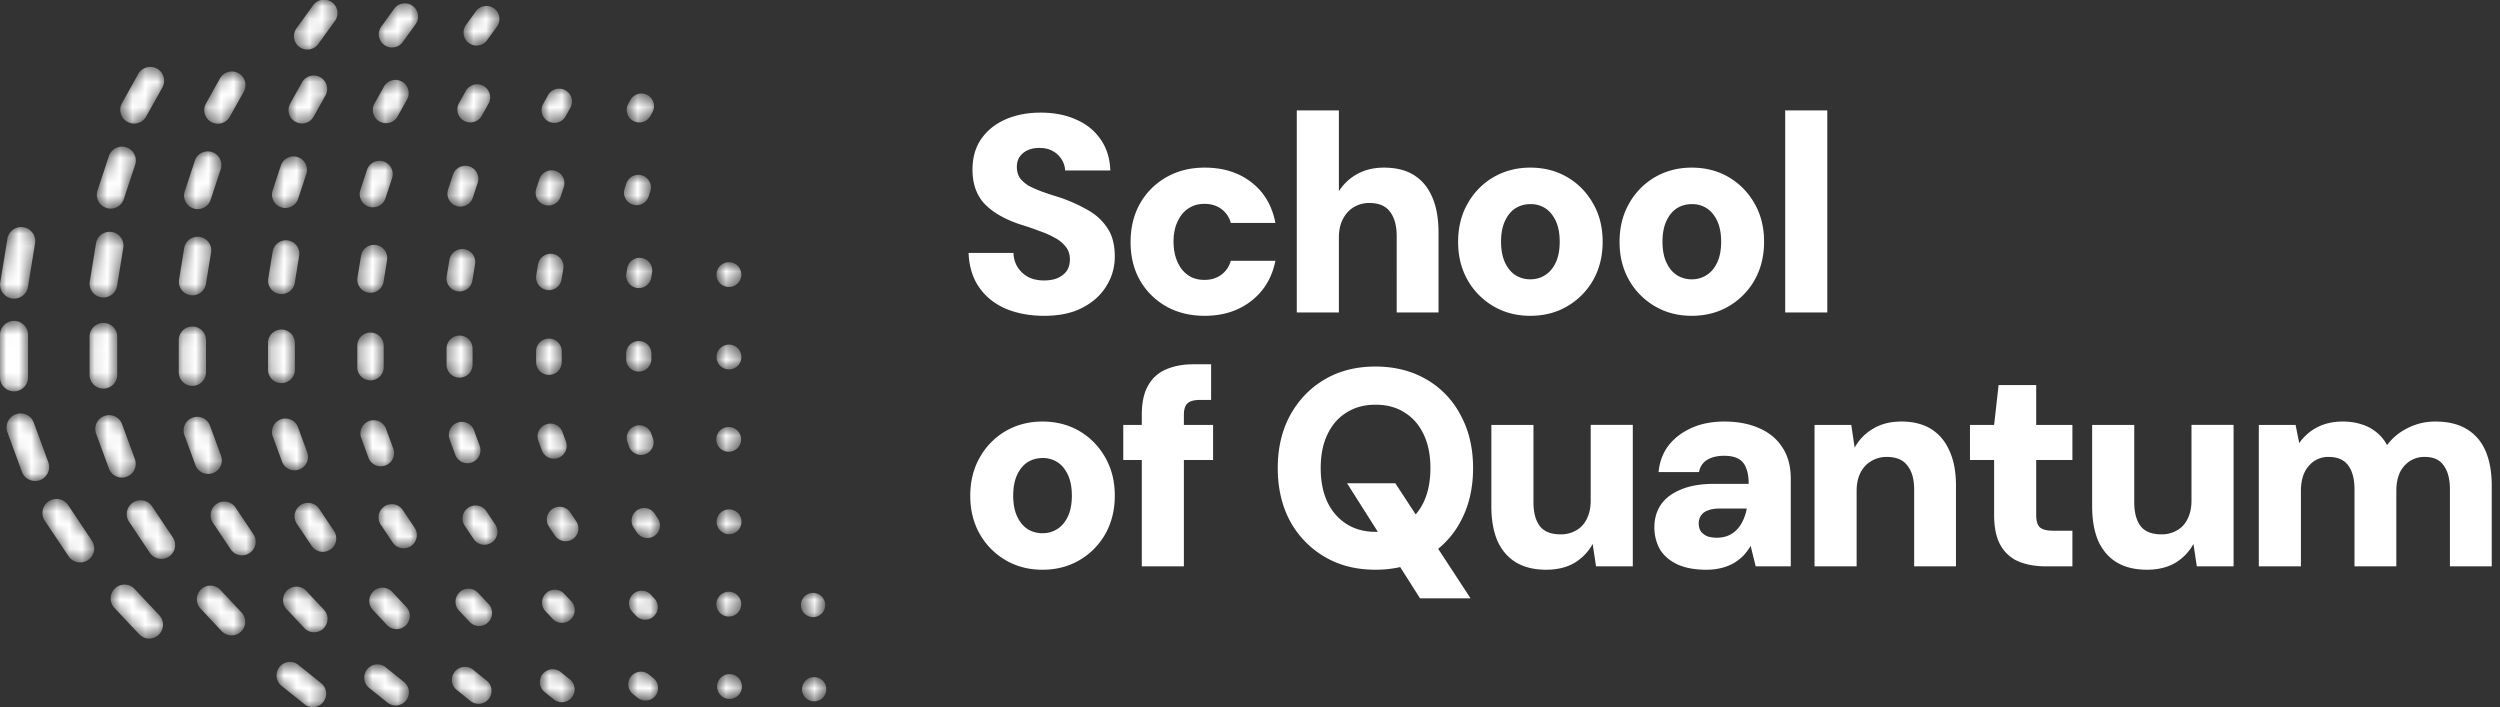 <svg xmlns="http://www.w3.org/2000/svg" width="198" height="56" fill="none"><rect width="100%" height="100%" fill="#333333" stroke="none"/><mask id="a" width="66" height="56" x="0" y="0" maskUnits="userSpaceOnUse" style="mask-type:luminance"><path fill="#fff" d="m24.783.44-1.29 1.787a1.063 1.063 0 1 0 1.723 1.245l1.29-1.786A1.063 1.063 0 1 0 24.784.441Zm6.45.232-1.032 1.429a1.047 1.047 0 1 0 1.697 1.227l1.033-1.429A1.048 1.048 0 0 0 31.233.672Zm6.45.232-.775 1.071a1.031 1.031 0 1 0 1.672 1.208l.774-1.071A1.031 1.031 0 1 0 37.683.904ZM10.954 5.848l-1.306 2.34a1.096 1.096 0 0 0 1.913 1.068l1.307-2.34a1.096 1.096 0 0 0-1.914-1.068Zm6.479.339-1.12 2.006A1.08 1.08 0 0 0 18.2 9.245l1.119-2.005a1.08 1.08 0 0 0-1.885-1.053Zm6.485.339-.932 1.671a1.063 1.063 0 1 0 1.857 1.037l.932-1.672a1.063 1.063 0 1 0-1.857-1.036Zm6.486.339-.746 1.337a1.047 1.047 0 1 0 1.829 1.02l.747-1.337a1.047 1.047 0 1 0-1.83-1.02Zm6.486.338-.56 1.003a1.032 1.032 0 0 0 1.8 1.005l.561-1.003a1.031 1.031 0 0 0-1.801-1.005Zm6.511.34-.372.668a1.015 1.015 0 1 0 1.772.99l.374-.67a1.015 1.015 0 1 0-1.773-.989Zm6.547.338-.186.334a.999.999 0 1 0 1.745.974l.186-.335a1 1 0 0 0-1.745-.973ZM8.623 12.365l-.917 2.774a1.097 1.097 0 0 0 2.08.688l.917-2.775a1.095 1.095 0 1 0-2.08-.687Zm6.809.364-.786 2.379a1.08 1.08 0 1 0 2.05.676l.785-2.378a1.079 1.079 0 1 0-2.05-.677Zm6.816.364-.655 1.983a1.063 1.063 0 1 0 2.02.666l.654-1.982a1.064 1.064 0 0 0-2.02-.667Zm6.816.365-.524 1.585a1.047 1.047 0 0 0 1.99.657l.523-1.585a1.047 1.047 0 1 0-1.99-.657Zm6.816.364-.392 1.19a1.03 1.03 0 1 0 1.958.646l.393-1.19a1.032 1.032 0 0 0-1.96-.646Zm6.842.364-.262.793a1.016 1.016 0 0 0 1.928.637l.262-.793a1.015 1.015 0 0 0-1.928-.637Zm6.877.365-.13.396a.999.999 0 0 0 1.897.627l.13-.397a.999.999 0 1 0-1.897-.626ZM.58 18.95.021 22.36a1.111 1.111 0 1 0 2.194.358l.556-3.409a1.112 1.112 0 1 0-2.194-.357Zm7.022.33-.487 2.983a1.096 1.096 0 1 0 2.163.352l.487-2.982A1.096 1.096 0 0 0 7.6 19.28Zm6.991.33-.417 2.557a1.08 1.08 0 0 0 2.131.347l.417-2.557a1.08 1.08 0 0 0-2.13-.347Zm6.999.33-.348 2.13a1.064 1.064 0 0 0 2.1.343l.346-2.131a1.063 1.063 0 1 0-2.098-.342Zm6.998.33-.278 1.704a1.047 1.047 0 1 0 2.068.337l.277-1.704a1.047 1.047 0 1 0-2.067-.337Zm6.999.329-.208 1.279a1.031 1.031 0 1 0 2.035.332l.208-1.279a1.031 1.031 0 1 0-2.035-.332Zm7.024.33-.138.852a1.015 1.015 0 1 0 2.003.327l.14-.852a1.016 1.016 0 0 0-2.005-.327Zm7.06.33-.07.426a1 1 0 0 0 1.973.322l.07-.426a.999.999 0 0 0-1.973-.322Zm7.361-.207a.999.999 0 0 0-.288.696.983.983 0 0 0 1.68.693.97.97 0 0 0 .212-1.07.936.936 0 0 0-.212-.319.991.991 0 0 0-.696-.287.993.993 0 0 0-.696.288ZM0 26.494v3.39a1.111 1.111 0 1 0 2.223 0v-3.39a1.112 1.112 0 0 0-2.223 0Zm7.094.223v2.966a1.095 1.095 0 1 0 2.19 0v-2.966a1.096 1.096 0 1 0-2.19 0Zm7.062.222v2.543a1.08 1.08 0 1 0 2.16 0v-2.543a1.08 1.08 0 0 0-2.16 0Zm7.07.223v2.118a1.063 1.063 0 0 0 2.127 0v-2.118a1.063 1.063 0 0 0-2.127 0Zm7.07.222v1.695a1.047 1.047 0 0 0 2.094 0v-1.695a1.047 1.047 0 1 0-2.094 0Zm7.07.223v1.271a1.031 1.031 0 0 0 2.062 0v-1.271a1.031 1.031 0 1 0-2.062 0Zm7.095.222v.848a1.015 1.015 0 0 0 2.03 0v-.848a1.015 1.015 0 1 0-2.03 0Zm7.131.223v.424a1 1 0 0 0 1.998 0v-.424a1 1 0 1 0-1.998 0Zm7.447-.471a.98.98 0 0 0 .695 1.676.98.98 0 0 0 .984-.983.98.98 0 0 0-.287-.693.983.983 0 0 0-1.392 0Zm-55.79 5.23c-.576.21-.872.85-.661 1.426l1.141 3.113a1.112 1.112 0 1 0 2.088-.765L2.675 33.47a1.111 1.111 0 0 0-1.426-.66Zm7.016.133c-.569.208-.86.838-.652 1.406l.999 2.723a1.096 1.096 0 1 0 2.057-.754l-.999-2.723a1.096 1.096 0 0 0-1.405-.652Zm6.984.133a1.08 1.08 0 0 0-.642 1.385l.856 2.334a1.08 1.08 0 1 0 2.027-.743l-.856-2.334a1.08 1.08 0 0 0-1.385-.642Zm6.992.133a1.064 1.064 0 0 0-.633 1.365l.713 1.945a1.064 1.064 0 1 0 1.997-.732l-.713-1.945a1.064 1.064 0 0 0-1.364-.633Zm6.99.133c-.542.2-.821.801-.622 1.344l.57 1.556a1.047 1.047 0 1 0 1.967-.72l-.57-1.556a1.05 1.05 0 0 0-1.344-.624Zm6.992.133a1.03 1.03 0 0 0-.613 1.324l.428 1.167a1.032 1.032 0 1 0 1.936-.71l-.428-1.167a1.031 1.031 0 0 0-1.323-.614Zm7.018.134a1.015 1.015 0 0 0-.604 1.302l.285.778a1.016 1.016 0 0 0 1.907-.699l-.286-.778a1.015 1.015 0 0 0-1.302-.603Zm7.052.133a1 1 0 0 0-.594 1.282l.143.389a1 1 0 0 0 1.876-.688l-.143-.389a.999.999 0 0 0-1.282-.594Zm7.227.092a.898.898 0 0 0-.183.057.98.98 0 0 0-.32.212.982.982 0 0 0-.268.502.983.983 0 0 0 0 .387.923.923 0 0 0 .146.35.761.761 0 0 0 .123.15.866.866 0 0 0 .32.214.976.976 0 0 0 .376.073.973.973 0 0 0 .816-.436c.036-.053.065-.11.092-.168a.974.974 0 0 0 .073-.377.985.985 0 0 0-1.175-.964Zm-53.662 5.87a1.112 1.112 0 0 0-.306 1.542l1.876 2.805a1.111 1.111 0 1 0 1.847-1.236L5.4 40.01a1.11 1.11 0 0 0-1.542-.306Zm6.666.1a1.096 1.096 0 0 0-.3 1.52l1.641 2.454a1.094 1.094 0 0 0 1.52.302 1.096 1.096 0 0 0 .301-1.52l-1.641-2.455a1.096 1.096 0 0 0-1.52-.3Zm6.637.1a1.08 1.08 0 0 0-.297 1.498l1.407 2.103a1.079 1.079 0 1 0 1.794-1.2l-1.407-2.104a1.079 1.079 0 0 0-1.497-.297Zm6.643.1c-.488.327-.62.988-.293 1.476l1.173 1.753a1.061 1.061 0 0 0 1.475.293c.488-.327.62-.987.293-1.476l-1.173-1.753a1.064 1.064 0 0 0-1.475-.293Zm6.643.1c-.48.322-.61.973-.288 1.454l.938 1.402a1.046 1.046 0 0 0 1.453.288c.48-.321.61-.972.288-1.453l-.938-1.402a1.046 1.046 0 0 0-1.453-.288Zm6.643.101c-.473.317-.6.957-.283 1.43l.703 1.052a1.028 1.028 0 0 0 1.43.284c.474-.317.601-.957.284-1.43l-.703-1.052a1.029 1.029 0 0 0-1.43-.284Zm6.67.1c-.467.312-.591.942-.28 1.408l.47.702a1.014 1.014 0 1 0 1.687-1.13l-.47-.7a1.014 1.014 0 0 0-1.407-.28Zm6.704.1a.999.999 0 0 0-.275 1.386l.234.35a.999.999 0 1 0 1.66-1.11l-.233-.35a.997.997 0 0 0-1.386-.275Zm6.583.221a1.068 1.068 0 0 0-.212.32c-.023.06-.045.123-.058.186a.958.958 0 0 0 .147.735c.037.054.078.104.123.15.047.045.096.087.151.124.053.037.11.065.168.089a.924.924 0 0 0 .376.076.976.976 0 0 0 .908-.607.863.863 0 0 0 .058-.183.949.949 0 0 0-.002-.384.962.962 0 0 0-.417-.626 1.22 1.22 0 0 0-.17-.091 1.146 1.146 0 0 0-.186-.055.995.995 0 0 0-.886.266Zm-47.933 5.97a1.096 1.096 0 0 0-.05 1.55l1.954 2.08a1.093 1.093 0 0 0 1.547.05 1.096 1.096 0 0 0 .05-1.55l-1.953-2.08a1.092 1.092 0 0 0-1.548-.05Zm6.816.077a1.08 1.08 0 0 0-.048 1.526l1.673 1.784a1.078 1.078 0 0 0 1.526.048 1.08 1.08 0 0 0 .049-1.526l-1.674-1.784a1.078 1.078 0 0 0-1.526-.048Zm6.824.076a1.064 1.064 0 0 0-.048 1.503l1.395 1.487a1.062 1.062 0 0 0 1.503.048c.428-.402.45-1.075.048-1.504l-1.395-1.486a1.061 1.061 0 0 0-1.503-.048Zm6.823.077a1.047 1.047 0 0 0-.047 1.48l1.116 1.19a1.045 1.045 0 0 0 1.48.046 1.048 1.048 0 0 0 .048-1.48l-1.116-1.19a1.043 1.043 0 0 0-.764-.33c-.257 0-.514.094-.717.284Zm6.824.076a1.03 1.03 0 0 0-.046 1.457l.836.892a1.028 1.028 0 0 0 1.458.047c.415-.39.436-1.042.047-1.458l-.837-.892a1.03 1.03 0 0 0-1.458-.046Zm6.85.076a1.015 1.015 0 0 0-.046 1.435l.558.594a1.012 1.012 0 0 0 1.435.046 1.016 1.016 0 0 0 .046-1.434l-.558-.595a1.013 1.013 0 0 0-1.436-.046Zm6.885.076a.999.999 0 0 0-.046 1.413l.28.297a.996.996 0 0 0 1.412.045 1 1 0 0 0 .044-1.412l-.279-.298a.996.996 0 0 0-1.411-.045Zm6.89.098a.985.985 0 0 0-.27.887 1.035 1.035 0 0 0 .147.353.851.851 0 0 0 .123.15c.044.047.097.089.149.122.055.037.11.069.17.092a.976.976 0 0 0 .57.055 1.12 1.12 0 0 0 .183-.055.852.852 0 0 0 .168-.092.739.739 0 0 0 .149-.123.966.966 0 0 0 .125-.149.935.935 0 0 0 .09-.17.85.85 0 0 0 .054-.183.919.919 0 0 0-.055-.568.942.942 0 0 0-.091-.169.99.99 0 0 0-.272-.273.968.968 0 0 0-.17-.088.87.87 0 0 0-.369-.076 1 1 0 0 0-.701.287Zm6.41.764a.96.96 0 1 0 1.92 0 .96.96 0 0 0-1.92 0Zm-41.299 4.907a1.063 1.063 0 0 0 .164 1.495l1.802 1.448a1.06 1.06 0 0 0 1.495-.164 1.064 1.064 0 0 0-.163-1.495l-1.803-1.447a1.059 1.059 0 0 0-1.495.163Zm6.94.187c-.362.45-.29 1.11.16 1.472l1.443 1.158a1.047 1.047 0 1 0 1.312-1.632l-1.442-1.16a1.046 1.046 0 0 0-1.473.162Zm6.94.186a1.032 1.032 0 0 0 .158 1.45l1.081.868a1.03 1.03 0 1 0 1.291-1.608l-1.08-.867a1.03 1.03 0 0 0-1.45.158Zm6.965.187a1.016 1.016 0 0 0 .156 1.428l.72.579a1.014 1.014 0 0 0 1.428-.156 1.015 1.015 0 0 0-.156-1.428l-.72-.579a1.014 1.014 0 0 0-1.428.156Zm7 .187a1 1 0 0 0 .154 1.405l.36.289a.997.997 0 0 0 1.404-.153 1 1 0 0 0-.153-1.405l-.36-.29a.996.996 0 0 0-1.405.154Zm7.604-.16a.92.92 0 0 0-.353.146.962.962 0 0 0-.152.12.947.947 0 0 0-.12.152c-.037.052-.066.11-.092.167a1.151 1.151 0 0 0-.076.377.986.986 0 0 0 .983.983.874.874 0 0 0 .377-.076c.06-.023.115-.054.17-.089a.974.974 0 0 0 .36-1.195 1.005 1.005 0 0 0-.21-.319.822.822 0 0 0-.15-.12.903.903 0 0 0-.353-.147.974.974 0 0 0-.384 0Zm5.936 1.144a.96.96 0 1 0 1.919 0 .96.96 0 0 0-1.919 0Z"/></mask><g mask="url(#a)"><path fill="#fff" fill-rule="evenodd" d="m24.783.44-1.29 1.787a1.063 1.063 0 1 0 1.723 1.245l1.29-1.786A1.063 1.063 0 1 0 24.784.441Zm6.45.232-1.032 1.429a1.047 1.047 0 1 0 1.697 1.227l1.033-1.429A1.048 1.048 0 0 0 31.233.672Zm6.45.232-.775 1.071a1.031 1.031 0 1 0 1.672 1.208l.774-1.071A1.031 1.031 0 1 0 37.683.904ZM10.954 5.848l-1.306 2.34a1.096 1.096 0 0 0 1.913 1.068l1.307-2.34a1.096 1.096 0 0 0-1.914-1.068Zm6.479.339-1.12 2.006A1.08 1.08 0 0 0 18.2 9.245l1.119-2.005a1.08 1.08 0 0 0-1.885-1.053Zm6.485.339-.932 1.671a1.063 1.063 0 1 0 1.857 1.037l.932-1.672a1.063 1.063 0 1 0-1.857-1.036Zm6.486.339-.746 1.337a1.047 1.047 0 1 0 1.829 1.02l.747-1.337a1.047 1.047 0 1 0-1.83-1.02Zm6.486.338-.56 1.003a1.032 1.032 0 0 0 1.8 1.005l.561-1.003a1.031 1.031 0 0 0-1.801-1.005Zm6.511.34-.372.668a1.015 1.015 0 1 0 1.772.99l.374-.67a1.015 1.015 0 1 0-1.773-.989Zm6.547.338-.186.334a.999.999 0 1 0 1.745.974l.186-.335a1 1 0 0 0-1.745-.973ZM8.623 12.365l-.917 2.774a1.097 1.097 0 0 0 2.08.688l.917-2.775a1.095 1.095 0 1 0-2.08-.687Zm6.809.364-.786 2.379a1.08 1.08 0 1 0 2.05.676l.785-2.378a1.079 1.079 0 1 0-2.05-.677Zm6.816.364-.655 1.983a1.063 1.063 0 1 0 2.02.666l.654-1.982a1.064 1.064 0 0 0-2.02-.667Zm6.816.365-.524 1.585a1.047 1.047 0 0 0 1.99.657l.523-1.585a1.047 1.047 0 1 0-1.99-.657Zm6.816.364-.392 1.19a1.03 1.03 0 1 0 1.958.646l.393-1.19a1.032 1.032 0 0 0-1.96-.646Zm6.842.364-.262.793a1.016 1.016 0 0 0 1.928.637l.262-.793a1.015 1.015 0 0 0-1.928-.637Zm6.877.365-.13.396a.999.999 0 0 0 1.897.627l.13-.397a.999.999 0 1 0-1.897-.626ZM.58 18.95.021 22.36a1.111 1.111 0 1 0 2.194.358l.556-3.409a1.112 1.112 0 1 0-2.194-.357Zm7.022.33-.487 2.983a1.096 1.096 0 1 0 2.163.352l.487-2.982A1.096 1.096 0 0 0 7.6 19.28Zm6.991.33-.417 2.557a1.08 1.08 0 0 0 2.131.347l.417-2.557a1.08 1.08 0 0 0-2.13-.347Zm6.999.33-.348 2.13a1.064 1.064 0 0 0 2.1.343l.346-2.131a1.063 1.063 0 1 0-2.098-.342Zm6.998.33-.278 1.704a1.047 1.047 0 1 0 2.068.337l.277-1.704a1.047 1.047 0 1 0-2.067-.337Zm6.999.329-.208 1.279a1.031 1.031 0 1 0 2.035.332l.208-1.279a1.031 1.031 0 1 0-2.035-.332Zm7.024.33-.138.852a1.015 1.015 0 1 0 2.003.327l.14-.852a1.016 1.016 0 0 0-2.005-.327Zm7.06.33-.07.426a1 1 0 0 0 1.973.322l.07-.426a.999.999 0 0 0-1.973-.322Zm7.361-.207a.999.999 0 0 0-.288.696.983.983 0 0 0 1.68.693.97.97 0 0 0 .212-1.07.936.936 0 0 0-.212-.319.991.991 0 0 0-.696-.287.993.993 0 0 0-.696.288ZM0 26.494v3.39a1.111 1.111 0 1 0 2.223 0v-3.39a1.112 1.112 0 0 0-2.223 0Zm7.094.223v2.966a1.095 1.095 0 1 0 2.19 0v-2.966a1.096 1.096 0 1 0-2.19 0Zm7.062.222v2.543a1.08 1.08 0 1 0 2.16 0v-2.543a1.08 1.08 0 0 0-2.16 0Zm7.07.223v2.118a1.063 1.063 0 0 0 2.127 0v-2.118a1.063 1.063 0 0 0-2.127 0Zm7.07.222v1.695a1.047 1.047 0 0 0 2.094 0v-1.695a1.047 1.047 0 1 0-2.094 0Zm7.07.223v1.271a1.031 1.031 0 0 0 2.062 0v-1.271a1.031 1.031 0 1 0-2.062 0Zm7.095.222v.848a1.015 1.015 0 0 0 2.03 0v-.848a1.015 1.015 0 1 0-2.03 0Zm7.131.223v.424a1 1 0 0 0 1.998 0v-.424a1 1 0 1 0-1.998 0Zm7.447-.471a.98.98 0 0 0 .695 1.676.98.98 0 0 0 .984-.983.98.98 0 0 0-.287-.693.983.983 0 0 0-1.392 0Zm-55.79 5.23c-.576.21-.872.85-.661 1.426l1.141 3.113a1.112 1.112 0 1 0 2.088-.765L2.675 33.47a1.111 1.111 0 0 0-1.426-.66Zm7.016.133c-.569.208-.86.838-.652 1.406l.999 2.723a1.096 1.096 0 1 0 2.057-.754l-.999-2.723a1.096 1.096 0 0 0-1.405-.652Zm6.984.133a1.08 1.08 0 0 0-.642 1.385l.856 2.334a1.08 1.08 0 1 0 2.027-.743l-.856-2.334a1.08 1.08 0 0 0-1.385-.642Zm6.992.133a1.064 1.064 0 0 0-.633 1.365l.713 1.945a1.064 1.064 0 1 0 1.997-.732l-.713-1.945a1.064 1.064 0 0 0-1.364-.633Zm6.99.133c-.542.2-.821.801-.622 1.344l.57 1.556a1.047 1.047 0 1 0 1.967-.72l-.57-1.556a1.05 1.05 0 0 0-1.344-.624Zm6.992.133a1.03 1.03 0 0 0-.613 1.324l.428 1.167a1.032 1.032 0 1 0 1.936-.71l-.428-1.167a1.031 1.031 0 0 0-1.323-.614Zm7.018.134a1.015 1.015 0 0 0-.604 1.302l.285.778a1.016 1.016 0 0 0 1.907-.699l-.286-.778a1.015 1.015 0 0 0-1.302-.603Zm7.052.133a1 1 0 0 0-.594 1.282l.143.389a1 1 0 0 0 1.876-.688l-.143-.389a.999.999 0 0 0-1.282-.594Zm7.227.092a.898.898 0 0 0-.183.057.98.98 0 0 0-.32.212.982.982 0 0 0-.268.502.983.983 0 0 0 0 .387.923.923 0 0 0 .146.35.761.761 0 0 0 .123.15.866.866 0 0 0 .32.214.976.976 0 0 0 .376.073.973.973 0 0 0 .816-.436c.036-.053.065-.11.092-.168a.974.974 0 0 0 .073-.377.985.985 0 0 0-1.175-.964Zm-53.662 5.87a1.112 1.112 0 0 0-.306 1.542l1.876 2.805a1.111 1.111 0 1 0 1.847-1.236L5.4 40.01a1.11 1.11 0 0 0-1.542-.306Zm6.666.1a1.096 1.096 0 0 0-.3 1.52l1.641 2.454a1.094 1.094 0 0 0 1.52.302 1.096 1.096 0 0 0 .301-1.52l-1.641-2.455a1.096 1.096 0 0 0-1.52-.3Zm6.637.1a1.08 1.08 0 0 0-.297 1.498l1.407 2.103a1.079 1.079 0 1 0 1.794-1.2l-1.407-2.104a1.079 1.079 0 0 0-1.497-.297Zm6.643.1c-.488.327-.62.988-.293 1.476l1.173 1.753a1.061 1.061 0 0 0 1.475.293c.488-.327.62-.987.293-1.476l-1.173-1.753a1.064 1.064 0 0 0-1.475-.293Zm6.643.1c-.48.322-.61.973-.288 1.454l.938 1.402a1.046 1.046 0 0 0 1.453.288c.48-.321.61-.972.288-1.453l-.938-1.402a1.046 1.046 0 0 0-1.453-.288Zm6.643.101c-.473.317-.6.957-.283 1.43l.703 1.052a1.028 1.028 0 0 0 1.43.284c.474-.317.601-.957.284-1.43l-.703-1.052a1.029 1.029 0 0 0-1.43-.284Zm6.67.1c-.467.312-.591.942-.28 1.408l.47.702a1.014 1.014 0 1 0 1.687-1.13l-.47-.7a1.014 1.014 0 0 0-1.407-.28Zm6.704.1a.999.999 0 0 0-.275 1.386l.234.35a.999.999 0 1 0 1.66-1.11l-.233-.35a.997.997 0 0 0-1.386-.275Zm6.583.221a1.068 1.068 0 0 0-.212.32c-.023.06-.045.123-.058.186a.958.958 0 0 0 .147.735c.037.054.078.104.123.15.047.045.096.087.151.124.053.037.11.065.168.089a.924.924 0 0 0 .376.076.976.976 0 0 0 .908-.607.863.863 0 0 0 .058-.183.949.949 0 0 0-.002-.384.962.962 0 0 0-.417-.626 1.22 1.22 0 0 0-.17-.091 1.146 1.146 0 0 0-.186-.055.995.995 0 0 0-.886.266Zm-47.933 5.97a1.096 1.096 0 0 0-.05 1.55l1.954 2.08a1.093 1.093 0 0 0 1.547.05 1.096 1.096 0 0 0 .05-1.55l-1.953-2.08a1.092 1.092 0 0 0-1.548-.05Zm6.816.077a1.08 1.08 0 0 0-.048 1.526l1.673 1.784a1.078 1.078 0 0 0 1.526.048 1.08 1.08 0 0 0 .049-1.526l-1.674-1.784a1.078 1.078 0 0 0-1.526-.048Zm6.824.076a1.064 1.064 0 0 0-.048 1.503l1.395 1.487a1.062 1.062 0 0 0 1.503.048c.428-.402.45-1.075.048-1.504l-1.395-1.486a1.061 1.061 0 0 0-1.503-.048Zm6.823.077a1.047 1.047 0 0 0-.047 1.48l1.116 1.19a1.045 1.045 0 0 0 1.48.046 1.048 1.048 0 0 0 .048-1.48l-1.116-1.19a1.043 1.043 0 0 0-.764-.33c-.257 0-.514.094-.717.284Zm6.824.076a1.03 1.03 0 0 0-.046 1.457l.836.892a1.028 1.028 0 0 0 1.458.047c.415-.39.436-1.042.047-1.458l-.837-.892a1.03 1.03 0 0 0-1.458-.046Zm6.85.076a1.015 1.015 0 0 0-.046 1.435l.558.594a1.012 1.012 0 0 0 1.435.046 1.016 1.016 0 0 0 .046-1.434l-.558-.595a1.013 1.013 0 0 0-1.436-.046Zm6.885.076a.999.999 0 0 0-.046 1.413l.28.297a.996.996 0 0 0 1.412.045 1 1 0 0 0 .044-1.412l-.279-.298a.996.996 0 0 0-1.411-.045Zm6.89.098a.985.985 0 0 0-.27.887 1.035 1.035 0 0 0 .147.353.851.851 0 0 0 .123.15c.044.047.097.089.149.122.055.037.11.069.17.092a.976.976 0 0 0 .57.055 1.12 1.12 0 0 0 .183-.055.852.852 0 0 0 .168-.092.739.739 0 0 0 .149-.123.966.966 0 0 0 .125-.149.935.935 0 0 0 .09-.17.85.85 0 0 0 .054-.183.919.919 0 0 0-.055-.568.942.942 0 0 0-.091-.169.99.99 0 0 0-.272-.273.968.968 0 0 0-.17-.088.87.87 0 0 0-.369-.076 1 1 0 0 0-.701.287Zm6.41.764a.96.96 0 1 0 1.92 0 .96.96 0 0 0-1.92 0Zm-41.299 4.907a1.063 1.063 0 0 0 .164 1.495l1.802 1.448a1.06 1.06 0 0 0 1.495-.164 1.064 1.064 0 0 0-.163-1.495l-1.803-1.447a1.059 1.059 0 0 0-1.495.163Zm6.94.187c-.362.45-.29 1.11.16 1.472l1.443 1.158a1.047 1.047 0 1 0 1.312-1.632l-1.442-1.16a1.046 1.046 0 0 0-1.473.162Zm6.94.186a1.032 1.032 0 0 0 .158 1.45l1.081.868a1.03 1.03 0 1 0 1.291-1.608l-1.08-.867a1.03 1.03 0 0 0-1.45.158Zm6.965.187a1.016 1.016 0 0 0 .156 1.428l.72.579a1.014 1.014 0 0 0 1.428-.156 1.015 1.015 0 0 0-.156-1.428l-.72-.579a1.014 1.014 0 0 0-1.428.156Zm7 .187a1 1 0 0 0 .154 1.405l.36.289a.997.997 0 0 0 1.404-.153 1 1 0 0 0-.153-1.405l-.36-.29a.996.996 0 0 0-1.405.154Zm7.604-.16a.92.92 0 0 0-.353.146.962.962 0 0 0-.152.12.947.947 0 0 0-.12.152c-.037.052-.066.11-.092.167a1.151 1.151 0 0 0-.076.377.986.986 0 0 0 .983.983.874.874 0 0 0 .377-.076c.06-.023.115-.054.17-.089a.974.974 0 0 0 .36-1.195 1.005 1.005 0 0 0-.21-.319.822.822 0 0 0-.15-.12.903.903 0 0 0-.353-.147.974.974 0 0 0-.384 0Zm5.936 1.144a.96.96 0 1 0 1.919 0 .96.96 0 0 0-1.919 0Z" clip-rule="evenodd"/></g><path fill="#fff" d="M82.69 25.012c-1.111 0-2.119-.185-3.023-.556-.889-.385-1.593-.948-2.111-1.689-.519-.74-.8-1.652-.845-2.734h3.556c.015.43.126.808.334 1.134.207.326.489.585.844.778.356.178.771.267 1.245.267.4 0 .748-.06 1.045-.178.31-.134.555-.319.733-.556.178-.252.267-.563.267-.934 0-.385-.104-.71-.311-.977a2.514 2.514 0 0 0-.845-.712 6.96 6.96 0 0 0-1.244-.555 21.7 21.7 0 0 0-1.49-.512c-1.23-.4-2.178-.94-2.845-1.622-.652-.682-.978-1.593-.978-2.734 0-.948.23-1.756.69-2.423.474-.681 1.118-1.2 1.933-1.556.815-.355 1.741-.533 2.778-.533 1.067 0 2.008.185 2.823.556.815.355 1.46.881 1.934 1.578.474.681.726 1.496.756 2.445h-3.579a1.713 1.713 0 0 0-.289-.89 1.81 1.81 0 0 0-.689-.644c-.281-.163-.615-.245-1-.245a2.139 2.139 0 0 0-.934.156 1.502 1.502 0 0 0-.666.511c-.163.223-.245.504-.245.845 0 .326.082.615.245.867.177.237.415.444.71.622.312.163.668.319 1.068.467.415.148.867.296 1.356.444a12.47 12.47 0 0 1 2.156.956c.666.356 1.2.83 1.6 1.423.415.578.622 1.348.622 2.311 0 .845-.222 1.623-.667 2.334-.43.711-1.06 1.282-1.889 1.711-.815.43-1.83.645-3.045.645ZM95.411 25.012c-1.156 0-2.178-.252-3.067-.756a5.535 5.535 0 0 1-2.067-2.067c-.49-.874-.734-1.874-.734-3 0-1.156.245-2.171.734-3.045a5.49 5.49 0 0 1 2.067-2.09c.889-.518 1.911-.778 3.067-.778 1.467 0 2.697.386 3.69 1.156 1.007.77 1.644 1.845 1.911 3.223h-3.534a1.984 1.984 0 0 0-.756-1.111c-.37-.267-.815-.4-1.333-.4-.49 0-.919.126-1.29.378-.355.237-.636.585-.844 1.044-.207.445-.311.97-.311 1.578 0 .46.06.874.178 1.245.118.37.281.689.489.956.222.266.481.474.778.622.296.133.63.2 1 .2.355 0 .667-.06.933-.178.282-.118.519-.289.712-.511.207-.222.355-.496.444-.822h3.534c-.267 1.333-.904 2.393-1.911 3.178-1.008.785-2.238 1.178-3.69 1.178ZM102.705 24.745V8.742h3.334v6.401a3.983 3.983 0 0 1 1.445-1.355c.608-.341 1.319-.512 2.134-.512.948 0 1.741.2 2.378.6.637.4 1.119.986 1.445 1.756.326.756.489 1.675.489 2.757v6.356h-3.312V18.7c0-.83-.178-1.475-.533-1.934-.341-.46-.889-.69-1.645-.69-.445 0-.852.112-1.223.334-.37.223-.659.541-.866.956-.208.4-.312.882-.312 1.445v5.934h-3.334ZM121.195 25.012c-1.081 0-2.052-.252-2.911-.756a5.583 5.583 0 0 1-2.045-2.067c-.504-.889-.756-1.896-.756-3.023 0-1.155.252-2.17.756-3.045a5.536 5.536 0 0 1 2.045-2.089c.874-.504 1.844-.756 2.911-.756 1.097 0 2.075.252 2.934.756.86.504 1.541 1.2 2.045 2.09.504.874.756 1.881.756 3.022 0 1.141-.252 2.156-.756 3.045a5.583 5.583 0 0 1-2.045 2.067c-.859.504-1.837.756-2.934.756Zm0-2.89c.445 0 .838-.11 1.178-.333.356-.222.637-.556.845-1 .207-.445.311-.993.311-1.645s-.104-1.2-.311-1.645c-.208-.444-.482-.777-.822-1a2.11 2.11 0 0 0-1.178-.333 2.22 2.22 0 0 0-1.201.333c-.34.223-.615.556-.822 1-.208.445-.311.993-.311 1.645s.103 1.2.311 1.645c.207.444.482.778.822 1 .356.222.749.334 1.178.334ZM133.981 25.012c-1.082 0-2.052-.252-2.912-.756a5.59 5.59 0 0 1-2.045-2.067c-.504-.889-.755-1.896-.755-3.023 0-1.155.251-2.17.755-3.045a5.543 5.543 0 0 1 2.045-2.089c.874-.504 1.845-.756 2.912-.756 1.096 0 2.074.252 2.934.756a5.543 5.543 0 0 1 2.045 2.09c.503.874.755 1.881.755 3.022 0 1.141-.252 2.156-.755 3.045a5.59 5.59 0 0 1-2.045 2.067c-.86.504-1.838.756-2.934.756Zm0-2.89a2.11 2.11 0 0 0 1.178-.333c.355-.222.637-.556.844-1 .208-.445.312-.993.312-1.645s-.104-1.2-.312-1.645c-.207-.444-.481-.777-.822-1a2.108 2.108 0 0 0-1.178-.333c-.445 0-.845.111-1.2.333-.341.223-.615.556-.823 1-.207.445-.311.993-.311 1.645s.104 1.2.311 1.645c.208.444.482.778.823 1 .355.222.748.334 1.178.334ZM141.387 24.745V8.742h3.334v16.003h-3.334ZM82.557 45.122c-1.082 0-2.053-.252-2.912-.756a5.586 5.586 0 0 1-2.045-2.067c-.504-.89-.755-1.897-.755-3.023 0-1.156.251-2.17.755-3.045a5.539 5.539 0 0 1 2.045-2.09c.874-.503 1.845-.755 2.912-.755 1.096 0 2.074.252 2.934.756.86.504 1.54 1.2 2.044 2.09.504.873.756 1.881.756 3.022 0 1.14-.252 2.156-.755 3.045a5.586 5.586 0 0 1-2.045 2.067c-.86.504-1.838.756-2.934.756Zm0-2.89c.444 0 .837-.11 1.178-.333.355-.222.637-.556.844-1 .208-.445.312-.993.312-1.645s-.104-1.2-.312-1.645c-.207-.444-.481-.778-.822-1a2.108 2.108 0 0 0-1.178-.333c-.444 0-.845.11-1.2.333-.341.222-.615.556-.823 1-.207.445-.31.993-.31 1.645s.103 1.2.31 1.645c.208.444.482.778.823 1 .355.222.748.333 1.178.333ZM90.43 44.855V32.853c0-.978.17-1.756.511-2.334a2.88 2.88 0 0 1 1.423-1.267c.622-.267 1.334-.4 2.134-.4h1.422v2.823h-.889c-.46 0-.785.089-.978.266-.192.178-.289.482-.289.912v12.002H90.43Zm-1.467-8.424v-2.778h7.113v2.778h-7.113ZM112.467 47.389l-5.779-9.113h3.823l5.957 9.113h-4.001Zm-3.534-2.267c-1.526 0-2.867-.341-4.023-1.023a7.362 7.362 0 0 1-2.734-2.822c-.652-1.215-.978-2.616-.978-4.201 0-1.586.326-2.979.978-4.179.667-1.215 1.578-2.163 2.734-2.845 1.156-.681 2.497-1.022 4.023-1.022 1.526 0 2.875.34 4.045 1.022a6.966 6.966 0 0 1 2.712 2.845c.652 1.2.978 2.593.978 4.179 0 1.585-.326 2.986-.978 4.2a7 7 0 0 1-2.712 2.823c-1.17.682-2.519 1.023-4.045 1.023Zm0-3c.904 0 1.674-.208 2.312-.623.652-.415 1.155-.993 1.511-1.734.356-.756.533-1.652.533-2.69 0-1.037-.177-1.926-.533-2.667-.356-.755-.859-1.333-1.511-1.733-.638-.415-1.408-.622-2.312-.622-.874 0-1.637.207-2.289.622-.652.4-1.156.978-1.512 1.733-.355.741-.533 1.63-.533 2.668 0 1.037.178 1.933.533 2.69.356.74.86 1.318 1.512 1.733.652.415 1.415.622 2.289.622ZM122.45 45.122c-.934 0-1.727-.193-2.379-.578-.637-.385-1.126-.948-1.466-1.69-.326-.755-.489-1.674-.489-2.755v-6.446h3.334v6.112c0 .83.17 1.467.511 1.912.341.43.889.644 1.645.644a2.38 2.38 0 0 0 1.222-.311c.37-.207.652-.511.845-.911.207-.4.311-.89.311-1.467v-5.98h3.334v11.203h-2.912l-.267-1.778a3.913 3.913 0 0 1-1.422 1.49c-.623.37-1.378.555-2.267.555ZM135.139 45.122c-.934 0-1.711-.148-2.334-.445-.607-.296-1.059-.696-1.356-1.2a3.535 3.535 0 0 1-.422-1.711c0-.667.163-1.253.489-1.756.341-.519.867-.926 1.578-1.223.711-.311 1.608-.467 2.69-.467h2.711c0-.503-.066-.918-.2-1.244a1.343 1.343 0 0 0-.6-.734c-.281-.163-.667-.244-1.156-.244-.518 0-.955.104-1.311.31-.356.208-.578.534-.667.979h-3.201c.075-.8.334-1.497.778-2.09.46-.592 1.067-1.059 1.823-1.4.756-.34 1.623-.51 2.6-.51 1.067 0 1.993.177 2.779.532.785.341 1.393.845 1.822 1.512.445.667.667 1.497.667 2.49v6.934h-2.778l-.4-1.622c-.163.281-.356.54-.578.777a4.014 4.014 0 0 1-.778.6 4.053 4.053 0 0 1-.978.378 4.857 4.857 0 0 1-1.178.134Zm.822-2.534c.356 0 .667-.06.934-.178s.496-.281.689-.489c.193-.207.348-.444.467-.711.133-.282.229-.585.289-.911v-.023h-2.156c-.371 0-.682.052-.934.156a1.063 1.063 0 0 0-.533.4 1.092 1.092 0 0 0-.178.622c0 .252.059.467.178.645.133.163.303.289.511.378.222.074.467.11.733.11ZM143.711 44.855V33.653h2.911l.267 1.8a3.876 3.876 0 0 1 1.445-1.489c.622-.385 1.378-.578 2.267-.578.934 0 1.719.2 2.356.6.637.4 1.119.978 1.445 1.734.341.74.511 1.652.511 2.734v6.401h-3.312v-6.09c0-.815-.178-1.445-.533-1.89-.341-.459-.889-.688-1.645-.688-.445 0-.852.11-1.222.333a2.187 2.187 0 0 0-.845.911c-.208.4-.311.882-.311 1.445v5.979h-3.334ZM162.046 44.855c-.815 0-1.534-.126-2.156-.378a2.98 2.98 0 0 1-1.445-1.289c-.341-.593-.511-1.4-.511-2.423v-4.334h-1.912v-2.778h1.912l.355-3.156h2.979v3.156h2.867v2.778h-2.867v4.379c0 .444.096.763.289.956.207.177.555.266 1.044.266h1.534v2.823h-2.089ZM170.032 45.122c-.934 0-1.726-.193-2.378-.578-.638-.385-1.127-.948-1.467-1.69-.326-.755-.489-1.674-.489-2.755v-6.446h3.334v6.112c0 .83.17 1.467.511 1.912.341.43.889.644 1.645.644a2.38 2.38 0 0 0 1.222-.311c.371-.207.652-.511.845-.911.207-.4.311-.89.311-1.467v-5.98h3.334v11.203h-2.912l-.267-1.778a3.913 3.913 0 0 1-1.422 1.49c-.622.37-1.378.555-2.267.555ZM178.898 44.855V33.653h2.912l.289 1.445a3.913 3.913 0 0 1 1.4-1.245c.593-.311 1.274-.467 2.045-.467.548 0 1.045.074 1.489.222.445.134.837.341 1.178.623.341.266.622.607.845 1.022a4.451 4.451 0 0 1 1.644-1.356 4.718 4.718 0 0 1 2.179-.51c1.007 0 1.837.2 2.489.6.667.4 1.163.977 1.489 1.733.326.756.489 1.674.489 2.756v6.379h-3.312v-6.09c0-.815-.163-1.445-.489-1.89-.311-.459-.815-.688-1.511-.688a2.11 2.11 0 0 0-1.178.333 2.25 2.25 0 0 0-.8.934c-.178.4-.267.881-.267 1.444v5.957h-3.312v-6.09c0-.815-.163-1.445-.489-1.89-.326-.459-.852-.688-1.578-.688a2.03 2.03 0 0 0-1.133.333 2.309 2.309 0 0 0-.778.934c-.178.4-.267.881-.267 1.444v5.957h-3.334Z"/></svg>
